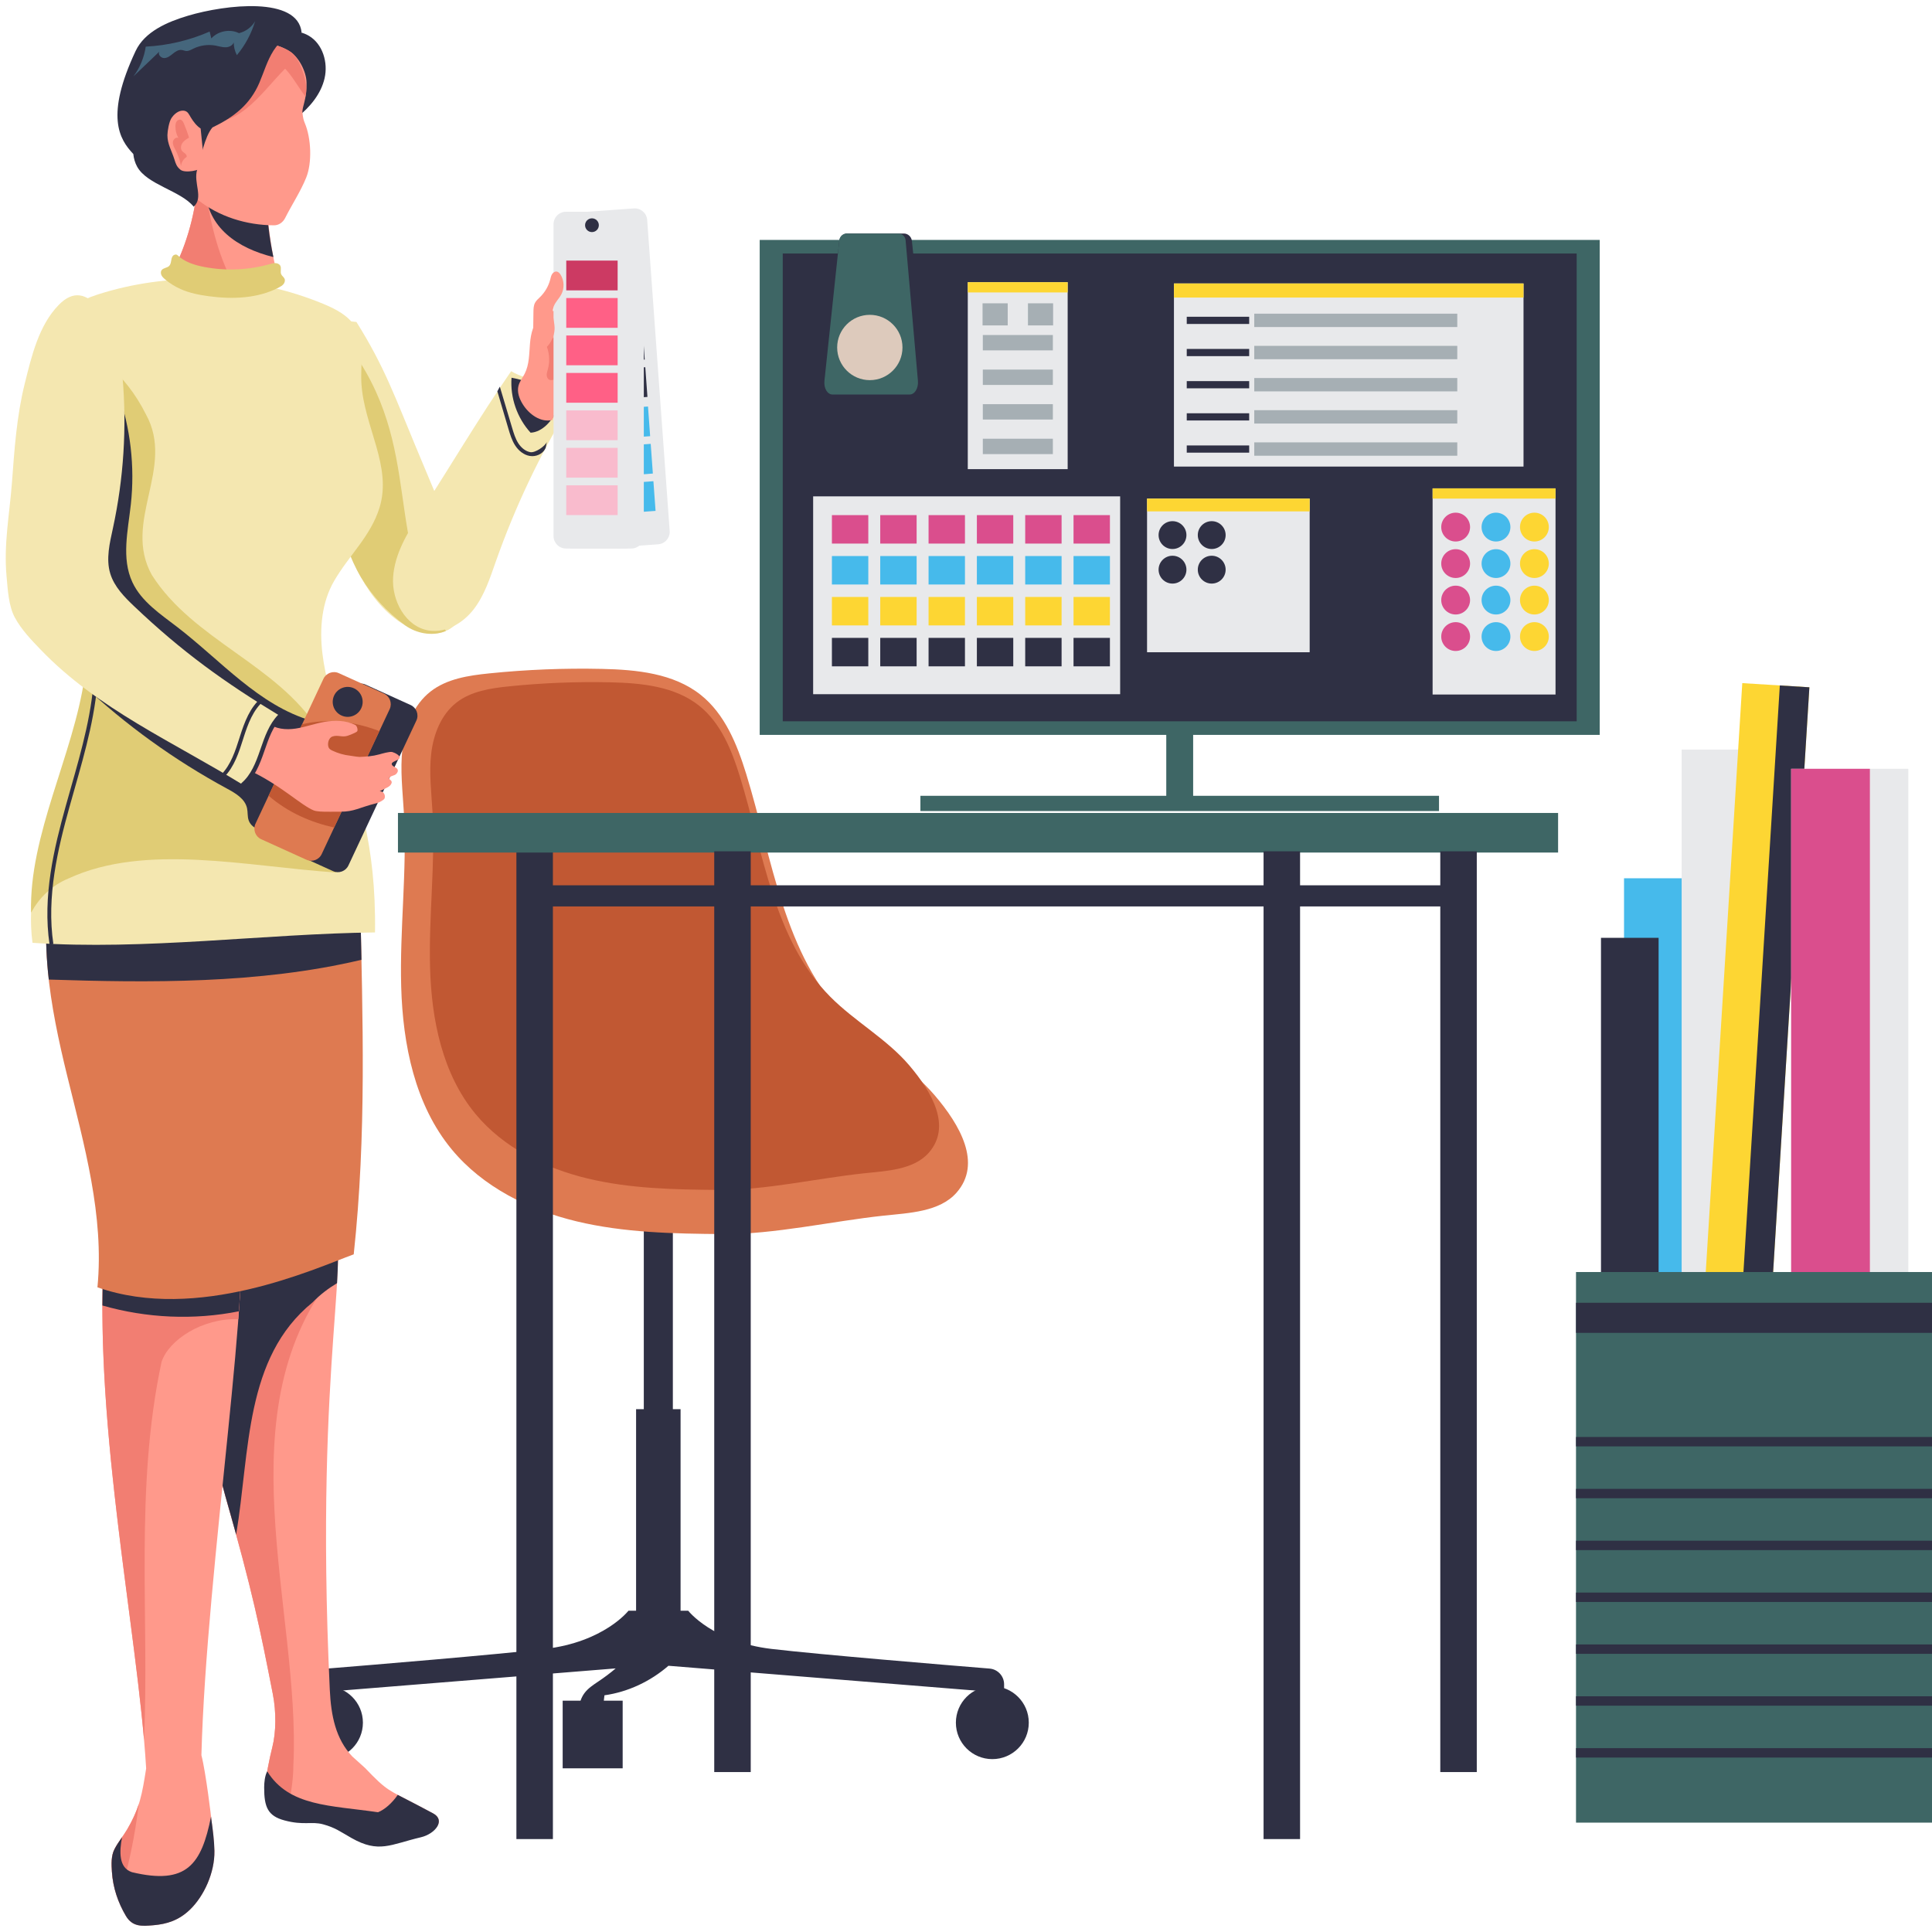 <svg width="216" height="216" viewBox="0 0 216 216" fill="none" xmlns="http://www.w3.org/2000/svg">
<path d="M36.499 188.522C34.248 188.522 32.424 190.346 32.424 192.597C32.424 194.847 34.248 196.672 36.499 196.672C38.749 196.672 40.574 194.847 40.574 192.597C40.574 190.346 38.749 188.522 36.499 188.522Z" fill="#2F3044"/>
<path d="M110.944 188.522C108.694 188.522 106.869 190.346 106.869 192.597C106.869 194.847 108.694 196.672 110.944 196.672C113.195 196.672 115.019 194.847 115.019 192.597C115.019 190.346 113.195 188.522 110.944 188.522Z" fill="#2F3044"/>
<path d="M67.578 189.537C70.217 189.164 72.72 187.98 74.733 186.235L112.26 189.267V188.312C112.26 187.391 111.554 186.625 110.637 186.549C105.833 186.159 91.696 184.991 86.259 184.352C79.662 183.576 76.944 180.083 76.944 180.083H76.089V157.549H75.226V125.222H71.978V157.549H71.115V180.083H70.26C70.26 180.083 67.544 183.576 60.945 184.352C55.508 184.991 41.371 186.159 36.567 186.549C35.65 186.625 34.942 187.391 34.942 188.312V189.267L68.835 186.529C68.217 187.06 67.554 187.549 66.887 187.996C66.331 188.37 65.755 188.745 65.352 189.281C65.154 189.544 65.011 189.832 64.906 190.136H62.907V197.702H69.615V190.136H67.509C67.535 189.935 67.55 189.736 67.578 189.537Z" fill="#2F3044"/>
<path d="M106.945 133.337C109.817 130.063 107.33 125.775 104.504 122.461C101.678 119.145 97.716 117.001 94.653 113.904C87.632 106.805 86.364 96.059 83.424 86.518C82.409 83.225 81.043 79.842 78.35 77.695C75.316 75.276 71.179 74.87 67.3 74.784C63.091 74.69 58.875 74.858 54.687 75.286C52.383 75.521 49.966 75.884 48.14 77.308C46.224 78.803 45.274 81.256 44.996 83.668C44.718 86.08 45.023 88.516 45.159 90.942C45.521 97.396 44.675 103.864 44.855 110.325C45.035 116.786 46.384 123.521 50.502 128.503C53.987 132.719 59.157 135.277 64.477 136.551C69.798 137.826 75.319 137.927 80.791 137.972C86.529 138.02 93.081 136.52 98.786 135.912C101.638 135.61 105.052 135.495 106.945 133.337Z" fill="#DE7A51"/>
<path d="M103.844 128.871C106.422 125.929 104.189 122.08 101.652 119.102C99.114 116.125 95.556 114.199 92.806 111.418C86.499 105.043 85.361 95.393 82.722 86.824C81.811 83.866 80.585 80.828 78.164 78.899C75.439 76.728 71.723 76.363 68.239 76.284C64.458 76.2 60.674 76.351 56.911 76.734C54.843 76.946 52.671 77.272 51.032 78.55C49.313 79.892 48.459 82.096 48.208 84.263C47.957 86.429 48.234 88.618 48.356 90.796C48.681 96.592 47.921 102.401 48.083 108.205C48.244 114.009 49.455 120.056 53.154 124.531C56.284 128.317 60.928 130.614 65.706 131.76C70.483 132.906 75.443 132.995 80.356 133.037C85.508 133.08 91.394 131.733 96.517 131.186C99.078 130.912 102.145 130.808 103.844 128.871Z" fill="#C15833"/>
<path d="M197.353 83.804H188.011V176.358H197.353V83.804Z" fill="#E8E9EB"/>
<path d="M194.789 76.374L188.143 183.541L195.645 184.006L202.291 76.839L194.789 76.374Z" fill="#FDD633"/>
<path d="M198.987 76.635L192.34 183.803L195.646 184.008L202.292 76.84L198.987 76.635Z" fill="#2F3044"/>
<path d="M213.351 85.952H200.252V189.243H213.351V85.952Z" fill="#E8E9EB"/>
<path d="M209.056 85.952H200.252V189.243H209.056V85.952Z" fill="#DA4E8D"/>
<path d="M188.011 98.192H181.569V190.747H188.011V98.192Z" fill="#46BAEB"/>
<path d="M185.434 104.85H178.992V197.404H185.434V104.85Z" fill="#2F3044"/>
<path d="M216 142.214H176.2V203.773H216V142.214Z" fill="#3E6665"/>
<path d="M216 160.657H176.2V161.708H216V160.657Z" fill="#2F3044"/>
<path d="M216 166.455H176.2V167.506H216V166.455Z" fill="#2F3044"/>
<path d="M216 172.252H176.2V173.304H216V172.252Z" fill="#2F3044"/>
<path d="M216 178.051H176.2V179.102H216V178.051Z" fill="#2F3044"/>
<path d="M216 183.849H176.2V184.901H216V183.849Z" fill="#2F3044"/>
<path d="M216 189.646H176.2V190.698H216V189.646Z" fill="#2F3044"/>
<path d="M216 195.445H176.2V196.496H216V195.445Z" fill="#2F3044"/>
<path d="M216 145.651H176.2V149.015H216V145.651Z" fill="#2F3044"/>
<path d="M61.815 94.253H57.734V205.611H61.815V94.253Z" fill="#2F3044"/>
<path d="M174.197 90.89H44.492V95.316H174.197V90.89Z" fill="#3E6665"/>
<path d="M145.349 95.176H141.269V205.611H145.349V95.176Z" fill="#2F3044"/>
<path d="M165.106 95.176H161.026V198.119H165.106V95.176Z" fill="#2F3044"/>
<path d="M83.933 95.176H79.853V198.119H83.933V95.176Z" fill="#2F3044"/>
<path d="M163.675 98.978H58.451V101.34H163.675V98.978Z" fill="#2F3044"/>
<path d="M50.974 60.679C49.483 57.114 47.992 53.551 46.501 49.987C44.233 44.567 42.98 40.964 39.847 35.996L38.266 35.829C36.007 35.888 33.449 38.681 33.121 40.918C32.795 43.154 33.518 45.395 34.233 47.539C35.365 50.938 36.497 54.34 37.631 57.74C38.406 60.068 39.187 62.411 40.369 64.56C41.551 66.711 43.168 68.68 45.291 69.91C46.629 70.684 48.279 71.147 49.723 70.595C51.471 69.927 52.414 67.929 52.422 66.06C52.431 64.189 51.696 62.406 50.974 60.679Z" fill="#F4E7B0"/>
<path d="M36.894 36.172C35.073 36.99 33.382 39.13 33.121 40.919C32.795 43.155 33.518 45.395 34.233 47.539C35.365 50.939 36.497 54.341 37.631 57.741C38.406 60.069 39.108 62.456 40.369 64.561C41.591 66.597 43.257 68.428 45.291 69.911C46.54 70.821 48.279 71.147 49.723 70.596C49.77 70.579 49.809 70.55 49.854 70.531C49.522 70.014 49.205 69.483 48.913 68.933C42.721 59.027 47.748 47.892 36.894 36.172Z" fill="#E0CC75"/>
<path d="M47.93 70.489C49.856 70.803 51.78 69.654 52.97 68.108C54.159 66.56 54.771 64.66 55.419 62.819C57.564 56.721 60.347 50.85 63.709 45.33C62.18 42.416 59.167 42.751 57.148 41.501C53.531 46.727 50.417 52.032 46.971 57.373C45.551 59.575 44.118 61.918 43.95 64.533C43.779 67.148 45.343 70.068 47.93 70.489Z" fill="#F4E7B0"/>
<path d="M59.506 50.999C59.408 50.999 59.31 50.99 59.212 50.973C58.588 50.863 57.994 50.427 57.58 49.778C57.222 49.216 57.032 48.578 56.848 47.963L55.604 43.748L55.882 43.23L57.258 47.841C57.435 48.429 57.616 49.035 57.942 49.549C58.291 50.095 58.781 50.461 59.286 50.552C59.841 50.652 60.959 49.876 61.134 49.413L61.014 50.047C60.799 50.616 60.169 50.999 59.506 50.999Z" fill="#2F3044"/>
<path d="M62.603 44.962C62.532 44.704 62.311 44.52 62.098 44.361C60.655 43.285 58.961 42.55 57.19 42.23C57.025 44.455 57.815 46.733 59.322 48.377C59.985 48.345 60.601 47.996 61.084 47.539C61.567 47.082 61.935 46.52 62.297 45.962C62.495 45.661 62.699 45.309 62.603 44.962Z" fill="#2F3044"/>
<path d="M63.364 34.331C62.431 34.704 61.345 34.742 60.545 35.348C59.633 36.039 59.347 37.276 59.253 38.416C59.158 39.557 59.182 40.753 58.664 41.772C58.432 42.229 58.093 42.641 57.966 43.137C57.789 43.831 58.057 44.565 58.434 45.175C59.134 46.316 60.438 47.264 61.742 46.956C62.467 44.699 64.518 43.16 66.522 41.892C68.525 40.624 70.688 39.384 71.9 37.346C70.743 37.887 69.585 38.428 68.428 38.97C67.935 39.2 67.37 39.435 66.863 39.238C69.241 38.056 71.236 36.114 72.479 33.768C71.356 33.881 70.476 34.742 69.645 35.506C68.813 36.271 67.784 37.028 66.668 36.867C67.894 35.791 69.119 34.716 70.346 33.642C70.971 33.094 71.62 32.51 71.895 31.725C72.029 31.338 71.983 30.787 71.588 30.679C71.308 30.602 71.035 30.804 70.815 30.995C69.215 32.376 67.618 33.759 66.018 35.14C66.267 33.263 68.97 32.448 69.155 30.562C67.994 30.687 67.008 31.448 66.149 32.239C65.285 33.027 64.448 33.897 63.364 34.331Z" fill="#FF998B"/>
<path d="M60.9 38.01C60.845 38.113 60.904 38.238 60.957 38.343C61.412 39.239 61.521 40.31 61.254 41.279C61.198 41.485 61.124 41.691 61.122 41.906C61.12 42.12 61.21 42.351 61.4 42.449C61.608 42.555 61.861 42.474 62.079 42.392C63.335 41.923 64.592 41.452 65.848 40.981C66.047 40.664 65.881 40.239 65.638 39.956C65.395 39.672 65.075 39.446 64.903 39.112C64.823 38.954 64.776 38.776 64.661 38.64C64.517 38.468 64.288 38.396 64.073 38.333C63.768 38.241 63.462 38.15 63.156 38.058C62.484 37.857 61.761 37.656 61.094 37.876C61.021 37.901 60.938 37.937 60.9 38.01Z" fill="#F27E72"/>
<path d="M73.581 60.853L67.798 61.273C67.03 61.328 66.36 60.751 66.305 59.981L63.788 25.211C63.733 24.442 64.311 23.773 65.08 23.718L70.863 23.301C71.632 23.246 72.301 23.823 72.356 24.593L74.871 59.362C74.927 60.13 74.349 60.799 73.581 60.853Z" fill="#E8E9EB"/>
<path d="M71.237 28.741L65.507 29.156L65.748 32.477L71.478 32.062L71.237 28.741Z" fill="#2F3044"/>
<path d="M71.54 32.918L65.81 33.333L66.05 36.651L71.78 36.237L71.54 32.918Z" fill="#2F3044"/>
<path d="M71.842 36.88L66.112 37.294L66.353 40.615L72.083 40.2L71.842 36.88Z" fill="#2F3044"/>
<path d="M72.145 41.055L66.415 41.47L66.655 44.791L72.385 44.376L72.145 41.055Z" fill="#2F3044"/>
<path d="M72.447 45.446L66.717 45.861L66.957 49.18L72.687 48.765L72.447 45.446Z" fill="#46BAEB"/>
<path d="M72.75 49.623L67.02 50.038L67.26 53.358L72.99 52.944L72.75 49.623Z" fill="#46BAEB"/>
<path d="M73.052 53.799L67.323 54.213L67.563 57.532L73.293 57.118L73.052 53.799Z" fill="#46BAEB"/>
<path d="M68.847 24.953C68.878 25.378 68.559 25.745 68.136 25.776C67.712 25.807 67.344 25.488 67.313 25.065C67.282 24.641 67.602 24.273 68.025 24.242C68.449 24.209 68.817 24.529 68.847 24.953Z" fill="#2F3044"/>
<path d="M70.583 61.325H64.785C64.013 61.325 63.388 60.7 63.388 59.929V25.07C63.388 24.299 64.013 23.673 64.785 23.673H70.583C71.354 23.673 71.979 24.299 71.979 25.07V59.931C71.979 60.702 71.354 61.325 70.583 61.325Z" fill="#E8E9EB"/>
<path d="M70.557 29.134H64.812V32.463H70.557V29.134Z" fill="#FF6086"/>
<path d="M70.557 33.32H64.812V36.65H70.557V33.32Z" fill="#FF6086"/>
<path d="M70.557 37.509H64.812V40.838H70.557V37.509Z" fill="#FF6086"/>
<path d="M70.557 41.695H64.812V45.025H70.557V41.695Z" fill="#FF6086"/>
<path d="M70.557 45.884H64.812V49.213H70.557V45.884Z" fill="#FF6086"/>
<path d="M70.557 50.071H64.812V53.4H70.557V50.071Z" fill="#FF6086"/>
<path d="M70.557 54.259H64.812V57.588H70.557V54.259Z" fill="#FF6086"/>
<path d="M67.684 25.948C68.109 25.948 68.454 25.604 68.454 25.179C68.454 24.754 68.109 24.409 67.684 24.409C67.259 24.409 66.915 24.754 66.915 25.179C66.915 25.604 67.259 25.948 67.684 25.948Z" fill="#2F3044"/>
<path d="M69.832 61.325H64.034C63.262 61.325 62.637 60.7 62.637 59.929V25.07C62.637 24.299 63.262 23.673 64.034 23.673H69.832C70.603 23.673 71.228 24.299 71.228 25.07V59.931C71.227 60.702 70.602 61.325 69.832 61.325Z" fill="#E8E9EB"/>
<path d="M69.804 29.134H64.06V32.463H69.804V29.134Z" fill="#FF6086"/>
<path d="M69.804 33.32H64.06V36.65H69.804V33.32Z" fill="#FF6086"/>
<path d="M69.804 37.509H64.06V40.838H69.804V37.509Z" fill="#FF6086"/>
<path d="M69.804 41.695H64.06V45.025H69.804V41.695Z" fill="#FF6086"/>
<path d="M69.804 45.884H64.06V49.213H69.804V45.884Z" fill="#FF6086"/>
<path d="M69.804 50.071H64.06V53.4H69.804V50.071Z" fill="#FF6086"/>
<path d="M69.804 54.259H64.06V57.588H69.804V54.259Z" fill="#FF6086"/>
<path d="M66.932 25.948C67.357 25.948 67.702 25.604 67.702 25.179C67.702 24.754 67.357 24.409 66.932 24.409C66.507 24.409 66.162 24.754 66.162 25.179C66.162 25.604 66.507 25.948 66.932 25.948Z" fill="#2F3044"/>
<path d="M69.079 61.325H63.282C62.51 61.325 61.885 60.7 61.885 59.929V25.07C61.885 24.299 62.51 23.673 63.282 23.673H69.079C69.851 23.673 70.476 24.299 70.476 25.07V59.931C70.476 60.702 69.851 61.325 69.079 61.325Z" fill="#E8E9EB"/>
<path d="M69.053 29.134H63.309V32.463H69.053V29.134Z" fill="#CC3A63"/>
<path d="M69.053 33.32H63.309V36.65H69.053V33.32Z" fill="#FF6086"/>
<path d="M69.053 37.509H63.309V40.838H69.053V37.509Z" fill="#FF6086"/>
<path d="M69.053 41.695H63.309V45.025H69.053V41.695Z" fill="#FF6086"/>
<path d="M69.053 45.884H63.309V49.213H69.053V45.884Z" fill="#F9BBCD"/>
<path d="M69.053 50.071H63.309V53.4H69.053V50.071Z" fill="#F9BBCD"/>
<path d="M69.053 54.259H63.309V57.588H69.053V54.259Z" fill="#F9BBCD"/>
<path d="M66.181 25.948C66.606 25.948 66.951 25.604 66.951 25.179C66.951 24.754 66.606 24.409 66.181 24.409C65.756 24.409 65.412 24.754 65.412 25.179C65.412 25.604 65.756 25.948 66.181 25.948Z" fill="#2F3044"/>
<path d="M62.003 36.583C62.044 37.684 61.419 38.782 60.45 39.307C60.203 39.441 59.849 39.519 59.677 39.297C59.586 39.18 59.584 39.019 59.586 38.869C59.603 37.54 59.622 36.208 59.639 34.879C59.645 34.528 59.653 34.162 59.816 33.853C59.957 33.587 60.2 33.389 60.413 33.176C60.94 32.65 61.325 31.982 61.512 31.262C61.567 31.054 61.606 30.838 61.718 30.656C61.83 30.472 62.038 30.328 62.249 30.362C62.434 30.393 62.572 30.549 62.672 30.707C63.084 31.36 63.117 32.236 62.754 32.918C62.5 33.398 62.07 33.779 61.895 34.293C61.649 35.023 61.974 35.811 62.003 36.583Z" fill="#FF998B"/>
<path d="M46.585 201.764C43.486 200.127 43.348 200.328 40.818 197.665C40.806 197.653 39.388 196.377 39.376 196.365C37.529 194.408 37.009 191.822 36.871 188.907C35.088 150.827 39.749 139.308 36.755 136.221C33.805 136.685 30.778 136.108 27.89 137.518C27.162 137.874 26.502 138.417 25.93 139.056C24.171 141.018 23.238 143.132 22.961 145.874C22.384 151.581 23.633 161.793 25.188 167.244C28.253 177.979 29.07 182.08 30.503 189.405C30.891 191.393 30.871 193.657 30.448 195.327C30.146 196.521 29.675 198.705 29.672 199.947C29.666 202.165 30.146 202.946 31.987 203.444C34.15 204.03 34.806 203.432 36.105 203.786C37.476 204.159 37.998 204.628 39.266 205.348C42.338 207.092 43.652 206.092 47.066 205.288C48.66 204.912 49.885 203.513 48.402 202.73C47.794 202.403 47.19 202.084 46.585 201.764Z" fill="#FF998B"/>
<path d="M37.756 141.933C37.868 138.901 37.67 137.164 36.756 136.221C33.807 136.685 30.78 136.108 27.892 137.518C27.163 137.874 26.504 138.417 25.932 139.054C24.172 141.016 23.24 143.131 22.963 145.873C22.386 151.58 23.635 161.791 25.189 167.242C28.254 177.978 29.072 182.078 30.505 189.404C30.893 191.391 30.872 193.656 30.45 195.325C30.147 196.519 29.677 198.703 29.673 199.945C29.668 202.139 30.142 202.926 31.936 203.425C32.401 201.314 32.798 199.268 32.798 197.38C33.669 179.939 24.65 157.553 37.756 141.933Z" fill="#F27E72"/>
<path d="M34.939 145.612C35.787 144.741 36.71 144.042 37.682 143.459C37.914 139.463 37.813 137.311 36.756 136.22C33.807 136.684 30.78 136.106 27.892 137.517C27.163 137.872 26.504 138.415 25.932 139.054C24.172 141.016 23.24 143.131 22.963 145.873C22.386 151.58 23.635 161.791 25.189 167.242C25.641 168.823 26.038 170.247 26.402 171.572C27.959 162.235 27.318 151.801 34.939 145.612Z" fill="#2F3044"/>
<path d="M48.401 202.724C47.796 202.405 47.19 202.083 46.585 201.764C45.664 201.278 45.008 200.955 44.47 200.669C43.821 201.609 42.996 202.322 42.261 202.611C36.937 201.831 32.321 201.977 29.876 198.041C29.603 198.529 29.536 199.312 29.534 199.829C29.527 202.047 29.952 203.023 31.793 203.521C33.956 204.107 34.82 203.607 36.119 203.961C37.49 204.334 38.026 204.77 39.294 205.49C42.366 207.234 43.644 206.213 47.057 205.409C48.65 205.031 49.883 203.508 48.401 202.724Z" fill="#2F3044"/>
<path d="M23.628 203.392C23.643 203.392 23.015 198.138 22.518 196.235C23.073 175.023 28.498 141.635 26.621 135.201C21.319 135.574 17.113 137.819 11.815 137.371C10.003 157.577 15.42 182.05 16.34 197.715C15.885 200.603 15.638 202.089 14.226 204.515C13.777 205.285 13.21 205.938 12.798 206.738C12.415 207.484 12.454 208.411 12.511 209.267C12.63 211.076 13.197 212.717 14.069 214.197C14.812 215.457 15.894 215.347 17.095 215.251C18.663 215.125 19.988 214.697 21.23 213.507C22.808 211.992 24.015 209.356 23.972 206.927C23.956 205.826 23.784 204.484 23.628 203.392Z" fill="#FF998B"/>
<path d="M14.229 204.513C13.781 205.283 13.214 205.935 12.801 206.736C12.418 207.482 12.458 208.409 12.514 209.266C12.588 210.376 12.846 211.417 13.224 212.402C14.353 208.909 15.074 205.322 15.526 201.661C15.237 202.561 14.849 203.448 14.229 204.513Z" fill="#F27E72"/>
<path d="M18.064 152.255C18.881 149.804 22.601 147.357 26.646 147.481C27.086 141.628 27.193 137.16 26.622 135.201C21.321 135.574 17.115 137.819 11.817 137.371C10.123 156.246 14.736 178.839 16.103 194.503C16.712 180.854 15.028 166.416 18.064 152.255Z" fill="#F27E72"/>
<path d="M26.71 146.605C27.095 141.183 27.163 137.06 26.62 135.199C21.319 135.572 17.113 137.817 11.815 137.369C11.564 140.161 11.456 143.036 11.451 145.957C16.409 147.376 21.662 147.61 26.71 146.605Z" fill="#2F3044"/>
<path d="M14.755 209.313C13.257 208.825 13.341 207.003 13.645 205.405C13.346 205.834 13.045 206.26 12.8 206.738C12.417 207.484 12.456 208.411 12.513 209.267C12.631 211.076 13.198 212.716 14.071 214.197C14.813 215.457 15.895 215.347 17.096 215.25C18.665 215.125 19.989 214.697 21.231 213.507C22.81 211.991 24.016 209.356 23.973 206.927C23.954 205.826 23.782 204.486 23.626 203.391C23.626 203.391 23.616 203.278 23.595 203.091C22.525 208.442 20.883 210.777 14.755 209.313Z" fill="#2F3044"/>
<path d="M39.547 140.236C40.99 126.791 40.551 114.084 40.263 100.453C28.814 100.962 17.308 99.644 6.16 96.547C4.052 104.207 5.614 112.539 7.512 120.275C9.41 128.011 11.666 135.924 10.895 143.923C22.078 147.85 35.147 141.854 39.547 140.236Z" fill="#DE7A51"/>
<path d="M6.16 96.547C5.007 100.739 4.956 105.13 5.454 109.516C16.536 109.876 28.971 110.028 40.412 107.306C40.364 105.042 40.313 102.762 40.263 100.453C28.814 100.964 17.308 99.644 6.16 96.547Z" fill="#2F3044"/>
<path d="M6.562 35.629C7.749 34.076 9.675 33.292 11.547 32.731C19.558 30.326 28.393 30.769 36.124 33.964C37.524 34.543 38.968 35.278 39.742 36.581C40.826 38.4 40.283 40.702 40.404 42.817C40.68 47.692 43.874 52.116 42.424 56.78C41.441 59.941 39.019 62.087 37.356 64.951C35.959 67.358 35.714 70.283 36.044 73.046C36.372 75.808 37.232 78.474 37.926 81.168C39.933 88.971 42.068 94.104 41.926 104.247C29.677 104.386 16.088 106.276 3.633 105.407C2.41 96.094 8.108 86.382 9.45 77.085C11.18 65.105 4.878 53.312 5.091 41.21C5.126 39.252 5.375 37.184 6.562 35.629Z" fill="#F4E7B0"/>
<path d="M7.656 98.214C16.306 94.222 27.619 96.883 37.6 97.549C37.6 92.225 38.931 86.237 35.604 81.579C30.947 74.259 21.63 71.598 16.973 64.278C13.645 58.289 19.634 52.3 16.308 46.312C14.011 41.719 10.226 38.615 5.387 36.995C5.179 37.938 5.109 38.928 5.091 39.892C4.88 51.993 11.18 63.786 9.45 75.766C8.206 84.381 3.226 93.352 3.475 102.035C4.408 100.348 5.743 99.011 7.656 98.214Z" fill="#E0CC75"/>
<path d="M5.543 105.608C4.738 100.21 6.054 94.783 7.349 90.119C7.538 89.436 7.734 88.754 7.926 88.071C9.141 83.803 10.396 79.39 10.544 74.92L10.974 74.934C10.824 79.459 9.562 83.896 8.34 88.189C8.146 88.873 7.952 89.553 7.763 90.235C6.478 94.855 5.174 100.23 5.968 105.546L5.543 105.608Z" fill="#2F3044"/>
<path d="M9.185 76.487C14.05 81.053 19.507 84.989 25.375 88.166C26.325 88.679 27.389 89.301 27.62 90.358C27.718 90.803 27.65 91.279 27.799 91.708C28.098 92.567 29.115 92.918 30.015 93.048C30.916 93.179 31.912 93.242 32.559 93.88C33.635 90.895 34.925 87.99 36.418 85.194C27.201 80.816 17.828 76.334 10.34 69.406C10.264 70.668 10.188 71.931 10.115 73.194L9.185 76.487Z" fill="#2F3044"/>
<path d="M31.994 88.528C27.784 85.022 23.571 81.513 19.361 78.007C15.337 74.657 11.084 70.946 9.866 65.854C8.995 62.209 9.835 58.385 10.879 54.784C11.924 51.183 13.188 47.567 13.173 43.818C14.592 47.83 15.093 52.164 14.628 56.394C14.306 59.318 13.557 62.422 14.8 65.09C15.811 67.261 17.931 68.653 19.831 70.113C24.703 73.857 28.933 78.863 34.832 80.581C33.884 83.23 32.939 85.879 31.994 88.528Z" fill="#2F3044"/>
<path d="M31.058 31.027C30.373 28.302 29.806 24.454 29.797 21.643C27.243 22.047 24.546 21.667 22.048 20.996C21.776 24.095 20.68 28.056 19.048 30.75C23.31 32.566 27.353 32.918 31.058 31.027Z" fill="#FF998B"/>
<path d="M22.048 20.997C21.776 24.096 20.68 28.058 19.048 30.753C21.587 31.834 24.047 32.389 26.404 32.267C24.534 29.082 23.492 25.026 23.01 21.238C22.687 21.162 22.366 21.083 22.048 20.997Z" fill="#F27E72"/>
<path d="M18.069 30.207C18.258 29.941 18.68 29.963 18.912 29.731C19.053 29.59 19.098 29.381 19.131 29.183C19.163 28.985 19.194 28.777 19.318 28.621C19.443 28.465 19.697 28.394 19.843 28.532C20.646 29.298 21.761 29.645 22.852 29.851C25.272 30.31 27.799 30.197 30.17 29.526C30.376 29.468 30.587 29.405 30.802 29.415C31.017 29.425 31.242 29.525 31.34 29.715C31.488 30.004 31.306 30.375 31.441 30.669C31.529 30.86 31.735 30.977 31.816 31.171C31.897 31.365 31.83 31.598 31.697 31.763C31.565 31.928 31.376 32.036 31.189 32.134C28.818 33.38 25.999 33.473 23.343 33.119C22.264 32.974 21.182 32.76 20.187 32.316C19.562 32.038 18.976 31.672 18.454 31.233C18.299 31.104 18.148 30.963 18.058 30.782C17.968 30.6 17.952 30.37 18.069 30.207Z" fill="#E0CC75"/>
<path d="M22.948 21.223C23.198 25.461 26.557 27.749 30.565 28.74C30.069 26.409 29.804 24.028 29.797 21.645C27.547 22.001 25.184 21.747 22.948 21.223Z" fill="#2F3044"/>
<path d="M27.686 6.517C28.175 5.306 29.259 4.404 30.467 3.907C31.766 3.373 33.322 3.287 34.532 4.002C36.088 4.923 36.696 6.996 36.287 8.759C35.88 10.521 34.642 11.987 33.23 13.117C32.893 13.387 32.527 13.648 32.102 13.727C31.372 13.861 30.663 13.428 30.087 12.958C29.137 12.179 28.304 11.229 27.82 10.102C27.335 8.974 27.227 7.654 27.686 6.517Z" fill="#2F3044"/>
<path d="M29.052 4.716C30.223 4.85 31.414 5.111 32.403 5.747C33.422 6.402 34.24 7.998 34.272 9.209C34.322 11.138 33.748 11.942 33.815 12.603C33.867 13.114 33.931 13.416 34.082 13.772C34.791 15.452 34.913 18.188 34.226 19.877C33.585 21.449 32.635 22.873 31.871 24.389C31.632 24.861 31.165 25.192 30.636 25.191C27.553 25.177 24.454 24.22 22.056 22.293C19.433 20.185 17.732 16.881 17.83 13.517C17.928 10.154 19.941 6.847 23.006 5.458C24.879 4.61 27.009 4.483 29.052 4.716Z" fill="#FF998B"/>
<path d="M31.876 7.678C32.633 8.437 33.393 9.813 34.152 10.793C34.178 10.643 34.209 10.506 34.228 10.332C34.363 9.104 33.558 6.544 32.544 5.84C31.529 5.136 30.28 4.855 29.053 4.716C27.011 4.483 24.879 4.61 23.006 5.457C20.695 6.503 18.984 8.642 18.241 11.073C19.333 11.896 20.469 12.693 21.748 13.205C26.351 15.046 29.113 10.442 31.876 7.678Z" fill="#F27E72"/>
<path d="M21.027 1.755C18.723 2.44 16.181 3.529 15.16 5.704C11.759 12.956 13.32 15.552 14.904 17.216C14.957 17.716 15.091 18.202 15.339 18.647C16.466 20.668 20.197 21.314 21.657 23.109C22.793 22.085 21.594 20.432 22.044 18.97C22.444 17.67 22.867 15.297 23.747 14.253C26.133 13.1 27.948 11.712 29 9.247C29.512 8.046 29.874 6.771 30.574 5.668C31.273 4.567 32.413 3.631 33.719 3.624C33.298 -0.419 25.258 0.495 21.027 1.755Z" fill="#2F3044"/>
<path d="M22.431 14.368C21.986 14.08 21.621 13.602 21.334 13.131C21.128 12.791 21 12.432 20.563 12.375C19.976 12.298 19.429 12.779 19.142 13.248C18.902 13.64 18.725 14.633 18.718 15.105C18.706 16.081 19.209 16.889 19.496 17.813C19.663 18.352 19.756 18.625 20.168 18.972C20.67 19.395 22.403 19.069 22.857 18.586L22.431 14.368Z" fill="#FF998B"/>
<path d="M20.872 17.543C20.515 17.759 20.273 18.152 20.237 18.57C20.125 17.938 19.914 17.323 19.617 16.754C19.476 16.484 19.309 16.204 19.328 15.9C19.347 15.596 19.661 15.296 19.94 15.419C19.72 15.022 19.605 14.567 19.611 14.114C19.613 13.931 19.637 13.743 19.737 13.591C19.837 13.438 20.029 13.335 20.202 13.387C20.385 13.442 20.484 13.634 20.558 13.81C20.778 14.323 20.97 14.851 21.135 15.385C20.859 15.552 20.572 15.725 20.39 15.993C20.208 16.261 20.161 16.648 20.369 16.895C20.462 17.005 20.592 17.074 20.702 17.168C20.812 17.263 20.903 17.402 20.872 17.543Z" fill="#F27E72"/>
<path d="M37.236 97.394L32.188 95.106C31.534 94.809 31.244 94.037 31.539 93.383L39.138 77.184C39.435 76.53 40.206 76.24 40.861 76.535L45.908 78.823C46.562 79.121 46.853 79.892 46.557 80.546L38.961 96.745C38.663 97.401 37.89 97.692 37.236 97.394Z" fill="#2F3044"/>
<path d="M34.254 96.117L29.206 93.829C28.552 93.531 28.261 92.76 28.557 92.106L36.154 75.907C36.451 75.253 37.222 74.962 37.877 75.258L42.924 77.546C43.579 77.843 43.869 78.615 43.572 79.269L35.975 95.468C35.679 96.124 34.908 96.414 34.254 96.117Z" fill="#DE7A51"/>
<path d="M33.779 80.97L30.029 88.965C32.237 90.86 34.719 91.922 37.358 92.521L42.417 81.736C39.538 80.642 36.659 80.305 33.779 80.97Z" fill="#C15833"/>
<path d="M40.397 79.163C40.016 80.005 39.023 80.379 38.181 79.996C37.339 79.615 36.965 78.622 37.348 77.78C37.729 76.938 38.722 76.564 39.564 76.947C40.406 77.328 40.778 78.321 40.397 79.163Z" fill="#2F3044"/>
<path d="M43.797 85.42C43.767 85.145 44.546 85.016 44.669 84.769C44.807 84.494 44.163 84.16 43.867 84.08C43.57 83.999 42.711 84.257 42.415 84.339C41.622 84.557 40.962 84.591 40.196 84.626C39.766 84.6 39.435 84.519 39.141 84.487C38.452 84.411 37.779 84.217 37.153 83.918C36.987 83.839 36.813 83.739 36.741 83.569C36.568 83.159 36.741 82.484 37.164 82.341C37.78 82.133 38.251 82.466 38.87 82.258C39.016 82.209 39.895 81.884 39.95 81.738C40.022 81.549 39.904 81.142 39.722 81.053C38.639 80.511 37.404 80.52 36.312 80.7C35.217 80.881 34.169 81.284 33.075 81.453C31.979 81.621 30.764 81.516 29.917 80.802C29.218 82.568 28.519 84.334 27.82 86.1C31.357 87.742 33.647 90.034 35.075 90.606C35.289 90.692 35.545 90.702 35.801 90.73C35.934 90.764 37.877 90.749 38.012 90.749C39.658 90.749 40.017 90.319 42.164 89.781C42.367 89.732 42.889 89.464 42.987 89.28C43.085 89.096 43.056 88.488 42.45 88.457C43.269 88.058 43.633 87.95 43.774 87.562C43.915 87.175 43.29 87.158 43.596 86.882C43.752 86.739 44.078 86.705 44.245 86.574C44.412 86.444 44.539 86.215 44.449 86.023C44.319 85.744 43.829 85.724 43.797 85.42Z" fill="#FF998B"/>
<path d="M27.208 87.773C19.3 82.908 10.938 79.275 4.572 72.66C3.516 71.563 2.382 70.388 1.655 69.034C0.953 67.723 0.87 65.912 0.733 64.432C0.4 60.827 1.073 57.472 1.338 53.931C1.614 50.224 1.865 46.496 2.769 42.877C3.525 39.848 4.323 36.381 6.574 34.082C8.192 32.43 9.659 32.775 11.173 34.526C12.965 36.597 13.47 39.468 13.703 42.196C14.188 47.817 13.824 53.512 12.631 59.027C12.267 60.712 11.826 62.482 12.329 64.131C12.776 65.596 13.903 66.742 15.014 67.797C20.347 72.865 25.066 76.27 31.36 80.077C29.589 82.283 28.981 85.571 27.208 87.773Z" fill="#F4E7B0"/>
<path d="M25.054 86.886L24.746 86.585C25.818 85.492 26.308 83.953 26.784 82.465L26.828 82.323C27.339 80.727 27.945 79.079 29.234 78.007L29.509 78.337C28.308 79.337 27.727 80.919 27.237 82.453L27.193 82.594C26.705 84.132 26.198 85.721 25.054 86.886Z" fill="#2F3044"/>
<path d="M27.169 87.962C27.102 87.962 27.035 87.935 26.986 87.878C26.901 87.778 26.911 87.626 27.012 87.538C28.065 86.633 28.591 85.289 29.079 83.875L29.127 83.734C29.598 82.372 30.084 80.963 31.103 79.91C31.195 79.816 31.348 79.812 31.443 79.905C31.539 79.998 31.541 80.149 31.448 80.245C30.505 81.223 30.036 82.58 29.582 83.892L29.534 84.032C29.043 85.451 28.469 86.919 27.327 87.902C27.28 87.943 27.224 87.962 27.169 87.962Z" fill="#2F3044"/>
<path d="M26.129 4.749C26.131 5.24 26.253 5.732 26.483 6.166C27.411 5.055 28.11 3.754 28.524 2.366C28.139 3.033 27.469 3.529 26.72 3.706C25.71 3.208 24.384 3.461 23.626 4.294C23.564 4.039 23.501 3.784 23.439 3.529C21.185 4.515 18.751 5.089 16.292 5.213C16.122 6.414 15.643 7.57 14.916 8.542C15.882 7.62 16.847 6.695 17.813 5.773C17.622 6.086 17.989 6.494 18.355 6.493C18.721 6.489 19.032 6.24 19.317 6.01C19.603 5.78 19.934 5.546 20.299 5.586C20.475 5.605 20.642 5.689 20.821 5.701C21.099 5.72 21.355 5.567 21.604 5.443C22.379 5.062 23.279 4.941 24.126 5.103C24.492 5.173 24.854 5.295 25.227 5.287C25.597 5.278 26 5.099 26.129 4.749Z" fill="#45667C"/>
<path d="M178.849 26.825H84.935V82.161H178.849V26.825Z" fill="#3E6665"/>
<path d="M176.273 28.343H87.511V80.642H176.273V28.343Z" fill="#2F3044"/>
<path d="M133.396 80.741H130.39V89.965H133.396V80.741Z" fill="#3E6665"/>
<path d="M160.883 88.972H102.903V90.675H160.883V88.972Z" fill="#3E6665"/>
<path d="M125.234 55.493H90.911V77.612H125.234V55.493Z" fill="#E8E9EB"/>
<path d="M97.077 57.591H93.009V60.773H97.077V57.591Z" fill="#DA4E8D"/>
<path d="M102.48 57.591H98.412V60.773H102.48V57.591Z" fill="#DA4E8D"/>
<path d="M107.883 57.591H103.815V60.773H107.883V57.591Z" fill="#DA4E8D"/>
<path d="M113.284 57.591H109.216V60.773H113.284V57.591Z" fill="#DA4E8D"/>
<path d="M118.687 57.591H114.619V60.773H118.687V57.591Z" fill="#DA4E8D"/>
<path d="M124.09 57.591H120.022V60.773H124.09V57.591Z" fill="#DA4E8D"/>
<path d="M97.077 62.166H93.009V65.347H97.077V62.166Z" fill="#46BAEB"/>
<path d="M102.48 62.166H98.412V65.347H102.48V62.166Z" fill="#46BAEB"/>
<path d="M107.883 62.166H103.815V65.347H107.883V62.166Z" fill="#46BAEB"/>
<path d="M113.284 62.166H109.216V65.347H113.284V62.166Z" fill="#46BAEB"/>
<path d="M118.687 62.166H114.619V65.347H118.687V62.166Z" fill="#46BAEB"/>
<path d="M124.09 62.166H120.022V65.347H124.09V62.166Z" fill="#46BAEB"/>
<path d="M97.077 66.741H93.009V69.922H97.077V66.741Z" fill="#FDD633"/>
<path d="M102.48 66.741H98.412V69.922H102.48V66.741Z" fill="#FDD633"/>
<path d="M107.883 66.741H103.815V69.922H107.883V66.741Z" fill="#FDD633"/>
<path d="M113.284 66.741H109.216V69.922H113.284V66.741Z" fill="#FDD633"/>
<path d="M118.687 66.741H114.619V69.922H118.687V66.741Z" fill="#FDD633"/>
<path d="M124.09 66.741H120.022V69.922H124.09V66.741Z" fill="#FDD633"/>
<path d="M97.077 71.315H93.009V74.497H97.077V71.315Z" fill="#2F3044"/>
<path d="M102.48 71.315H98.412V74.497H102.48V71.315Z" fill="#2F3044"/>
<path d="M107.883 71.315H103.815V74.497H107.883V71.315Z" fill="#2F3044"/>
<path d="M113.284 71.315H109.216V74.497H113.284V71.315Z" fill="#2F3044"/>
<path d="M118.687 71.315H114.619V74.497H118.687V71.315Z" fill="#2F3044"/>
<path d="M124.09 71.315H120.022V74.497H124.09V71.315Z" fill="#2F3044"/>
<path d="M173.91 54.599H160.167V77.648H173.91V54.599Z" fill="#E8E9EB"/>
<path d="M173.91 54.599H160.167V55.745H173.91V54.599Z" fill="#FDD633"/>
<path d="M162.744 60.541C163.634 60.541 164.355 59.819 164.355 58.929C164.355 58.039 163.634 57.318 162.744 57.318C161.854 57.318 161.132 58.039 161.132 58.929C161.132 59.819 161.854 60.541 162.744 60.541Z" fill="#DA4E8D"/>
<path d="M167.253 60.541C168.143 60.541 168.865 59.819 168.865 58.929C168.865 58.039 168.143 57.318 167.253 57.318C166.363 57.318 165.642 58.039 165.642 58.929C165.642 59.819 166.363 60.541 167.253 60.541Z" fill="#46BAEB"/>
<path d="M171.548 60.541C172.438 60.541 173.16 59.819 173.16 58.929C173.16 58.039 172.438 57.318 171.548 57.318C170.658 57.318 169.937 58.039 169.937 58.929C169.937 59.819 170.658 60.541 171.548 60.541Z" fill="#FDD633"/>
<path d="M162.744 64.621C163.634 64.621 164.355 63.899 164.355 63.009C164.355 62.119 163.634 61.398 162.744 61.398C161.854 61.398 161.132 62.119 161.132 63.009C161.132 63.899 161.854 64.621 162.744 64.621Z" fill="#DA4E8D"/>
<path d="M167.253 64.621C168.143 64.621 168.865 63.899 168.865 63.009C168.865 62.119 168.143 61.398 167.253 61.398C166.363 61.398 165.642 62.119 165.642 63.009C165.642 63.899 166.363 64.621 167.253 64.621Z" fill="#46BAEB"/>
<path d="M171.548 64.621C172.438 64.621 173.16 63.899 173.16 63.009C173.16 62.119 172.438 61.398 171.548 61.398C170.658 61.398 169.937 62.119 169.937 63.009C169.937 63.899 170.658 64.621 171.548 64.621Z" fill="#FDD633"/>
<path d="M162.744 68.701C163.634 68.701 164.355 67.979 164.355 67.09C164.355 66.2 163.634 65.478 162.744 65.478C161.854 65.478 161.132 66.2 161.132 67.09C161.132 67.979 161.854 68.701 162.744 68.701Z" fill="#DA4E8D"/>
<path d="M167.253 68.701C168.143 68.701 168.865 67.979 168.865 67.09C168.865 66.2 168.143 65.478 167.253 65.478C166.363 65.478 165.642 66.2 165.642 67.09C165.642 67.979 166.363 68.701 167.253 68.701Z" fill="#46BAEB"/>
<path d="M171.548 68.701C172.438 68.701 173.16 67.979 173.16 67.09C173.16 66.2 172.438 65.478 171.548 65.478C170.658 65.478 169.937 66.2 169.937 67.09C169.937 67.979 170.658 68.701 171.548 68.701Z" fill="#FDD633"/>
<path d="M162.744 72.781C163.634 72.781 164.355 72.059 164.355 71.169C164.355 70.28 163.634 69.558 162.744 69.558C161.854 69.558 161.132 70.28 161.132 71.169C161.132 72.059 161.854 72.781 162.744 72.781Z" fill="#DA4E8D"/>
<path d="M167.253 72.781C168.143 72.781 168.865 72.059 168.865 71.169C168.865 70.28 168.143 69.558 167.253 69.558C166.363 69.558 165.642 70.28 165.642 71.169C165.642 72.059 166.363 72.781 167.253 72.781Z" fill="#46BAEB"/>
<path d="M171.548 72.781C172.438 72.781 173.16 72.059 173.16 71.169C173.16 70.28 172.438 69.558 171.548 69.558C170.658 69.558 169.937 70.28 169.937 71.169C169.937 72.059 170.658 72.781 171.548 72.781Z" fill="#FDD633"/>
<path d="M146.423 55.743H128.242V72.922H146.423V55.743Z" fill="#E8E9EB"/>
<path d="M146.423 55.743H128.242V57.174H146.423V55.743Z" fill="#FDD633"/>
<path d="M132.644 59.823C132.644 60.684 131.946 61.38 131.087 61.38C130.228 61.38 129.531 60.682 129.531 59.823C129.531 58.964 130.228 58.267 131.087 58.267C131.946 58.267 132.644 58.964 132.644 59.823Z" fill="#2F3044"/>
<path d="M137.028 59.823C137.028 60.684 136.33 61.38 135.471 61.38C134.612 61.38 133.915 60.682 133.915 59.823C133.915 58.964 134.612 58.267 135.471 58.267C136.33 58.267 137.028 58.964 137.028 59.823Z" fill="#2F3044"/>
<path d="M132.644 63.689C132.644 64.549 131.946 65.245 131.087 65.245C130.228 65.245 129.531 64.548 129.531 63.689C129.531 62.83 130.228 62.132 131.087 62.132C131.946 62.132 132.644 62.83 132.644 63.689Z" fill="#2F3044"/>
<path d="M137.028 63.689C137.028 64.549 136.33 65.245 135.471 65.245C134.612 65.245 133.915 64.548 133.915 63.689C133.915 62.83 134.612 62.132 135.471 62.132C136.33 62.132 137.028 62.83 137.028 63.689Z" fill="#2F3044"/>
<path d="M170.332 31.691H131.249V52.164H170.332V31.691Z" fill="#E8E9EB"/>
<path d="M170.332 31.691H131.249V33.267H170.332V31.691Z" fill="#FDD633"/>
<path d="M139.66 35.414H132.68V36.22H139.66V35.414Z" fill="#2F3044"/>
<path d="M139.66 39.012H132.68V39.817H139.66V39.012Z" fill="#2F3044"/>
<path d="M139.66 42.609H132.68V43.415H139.66V42.609Z" fill="#2F3044"/>
<path d="M139.66 46.204H132.68V47.01H139.66V46.204Z" fill="#2F3044"/>
<path d="M139.66 49.802H132.68V50.608H139.66V49.802Z" fill="#2F3044"/>
<path d="M162.926 35.07H140.227V36.563H162.926V35.07Z" fill="#A6AFB4"/>
<path d="M162.926 38.667H140.227V40.16H162.926V38.667Z" fill="#A6AFB4"/>
<path d="M162.926 42.264H140.227V43.757H162.926V42.264Z" fill="#A6AFB4"/>
<path d="M162.926 45.86H140.227V47.353H162.926V45.86Z" fill="#A6AFB4"/>
<path d="M162.926 49.458H140.227V50.951H162.926V49.458Z" fill="#A6AFB4"/>
<path d="M119.366 31.549H108.199V52.451H119.366V31.549Z" fill="#E8E9EB"/>
<path d="M119.366 31.549H108.199V32.695H119.366V31.549Z" fill="#FDD633"/>
<path d="M117.711 37.455H109.881V39.172H117.711V37.455Z" fill="#A6AFB4"/>
<path d="M117.711 41.32H109.881V43.038H117.711V41.32Z" fill="#A6AFB4"/>
<path d="M117.711 45.186H109.881V46.904H117.711V45.186Z" fill="#A6AFB4"/>
<path d="M117.711 49.051H109.881V50.769H117.711V49.051Z" fill="#A6AFB4"/>
<path d="M112.664 33.911H109.85V36.382H112.664V33.911Z" fill="#A6AFB4"/>
<path d="M117.74 33.911H114.926V36.382H117.74V33.911Z" fill="#A6AFB4"/>
<path d="M102.811 46.724H92.969C92.287 46.724 91.823 45.88 91.932 44.872L93.832 26.923C93.88 26.469 94.275 26.108 94.715 26.108H101.066C101.506 26.108 101.901 26.469 101.949 26.923L103.849 44.872C103.957 45.88 103.493 46.724 102.811 46.724Z" fill="#2F3044"/>
<path d="M101.683 44.109H93.089C92.493 44.109 92.086 43.404 92.175 42.557L93.838 26.852C93.883 26.438 94.244 26.11 94.646 26.11H100.453C100.855 26.11 101.21 26.44 101.246 26.852L102.624 42.557C102.7 43.403 102.279 44.109 101.683 44.109Z" fill="#3E6665"/>
<path d="M97.247 42.501C99.263 42.501 100.898 40.866 100.898 38.85C100.898 36.834 99.263 35.199 97.247 35.199C95.231 35.199 93.596 36.834 93.596 38.85C93.596 40.866 95.231 42.501 97.247 42.501Z" fill="#DDCABC"/>
</svg>

